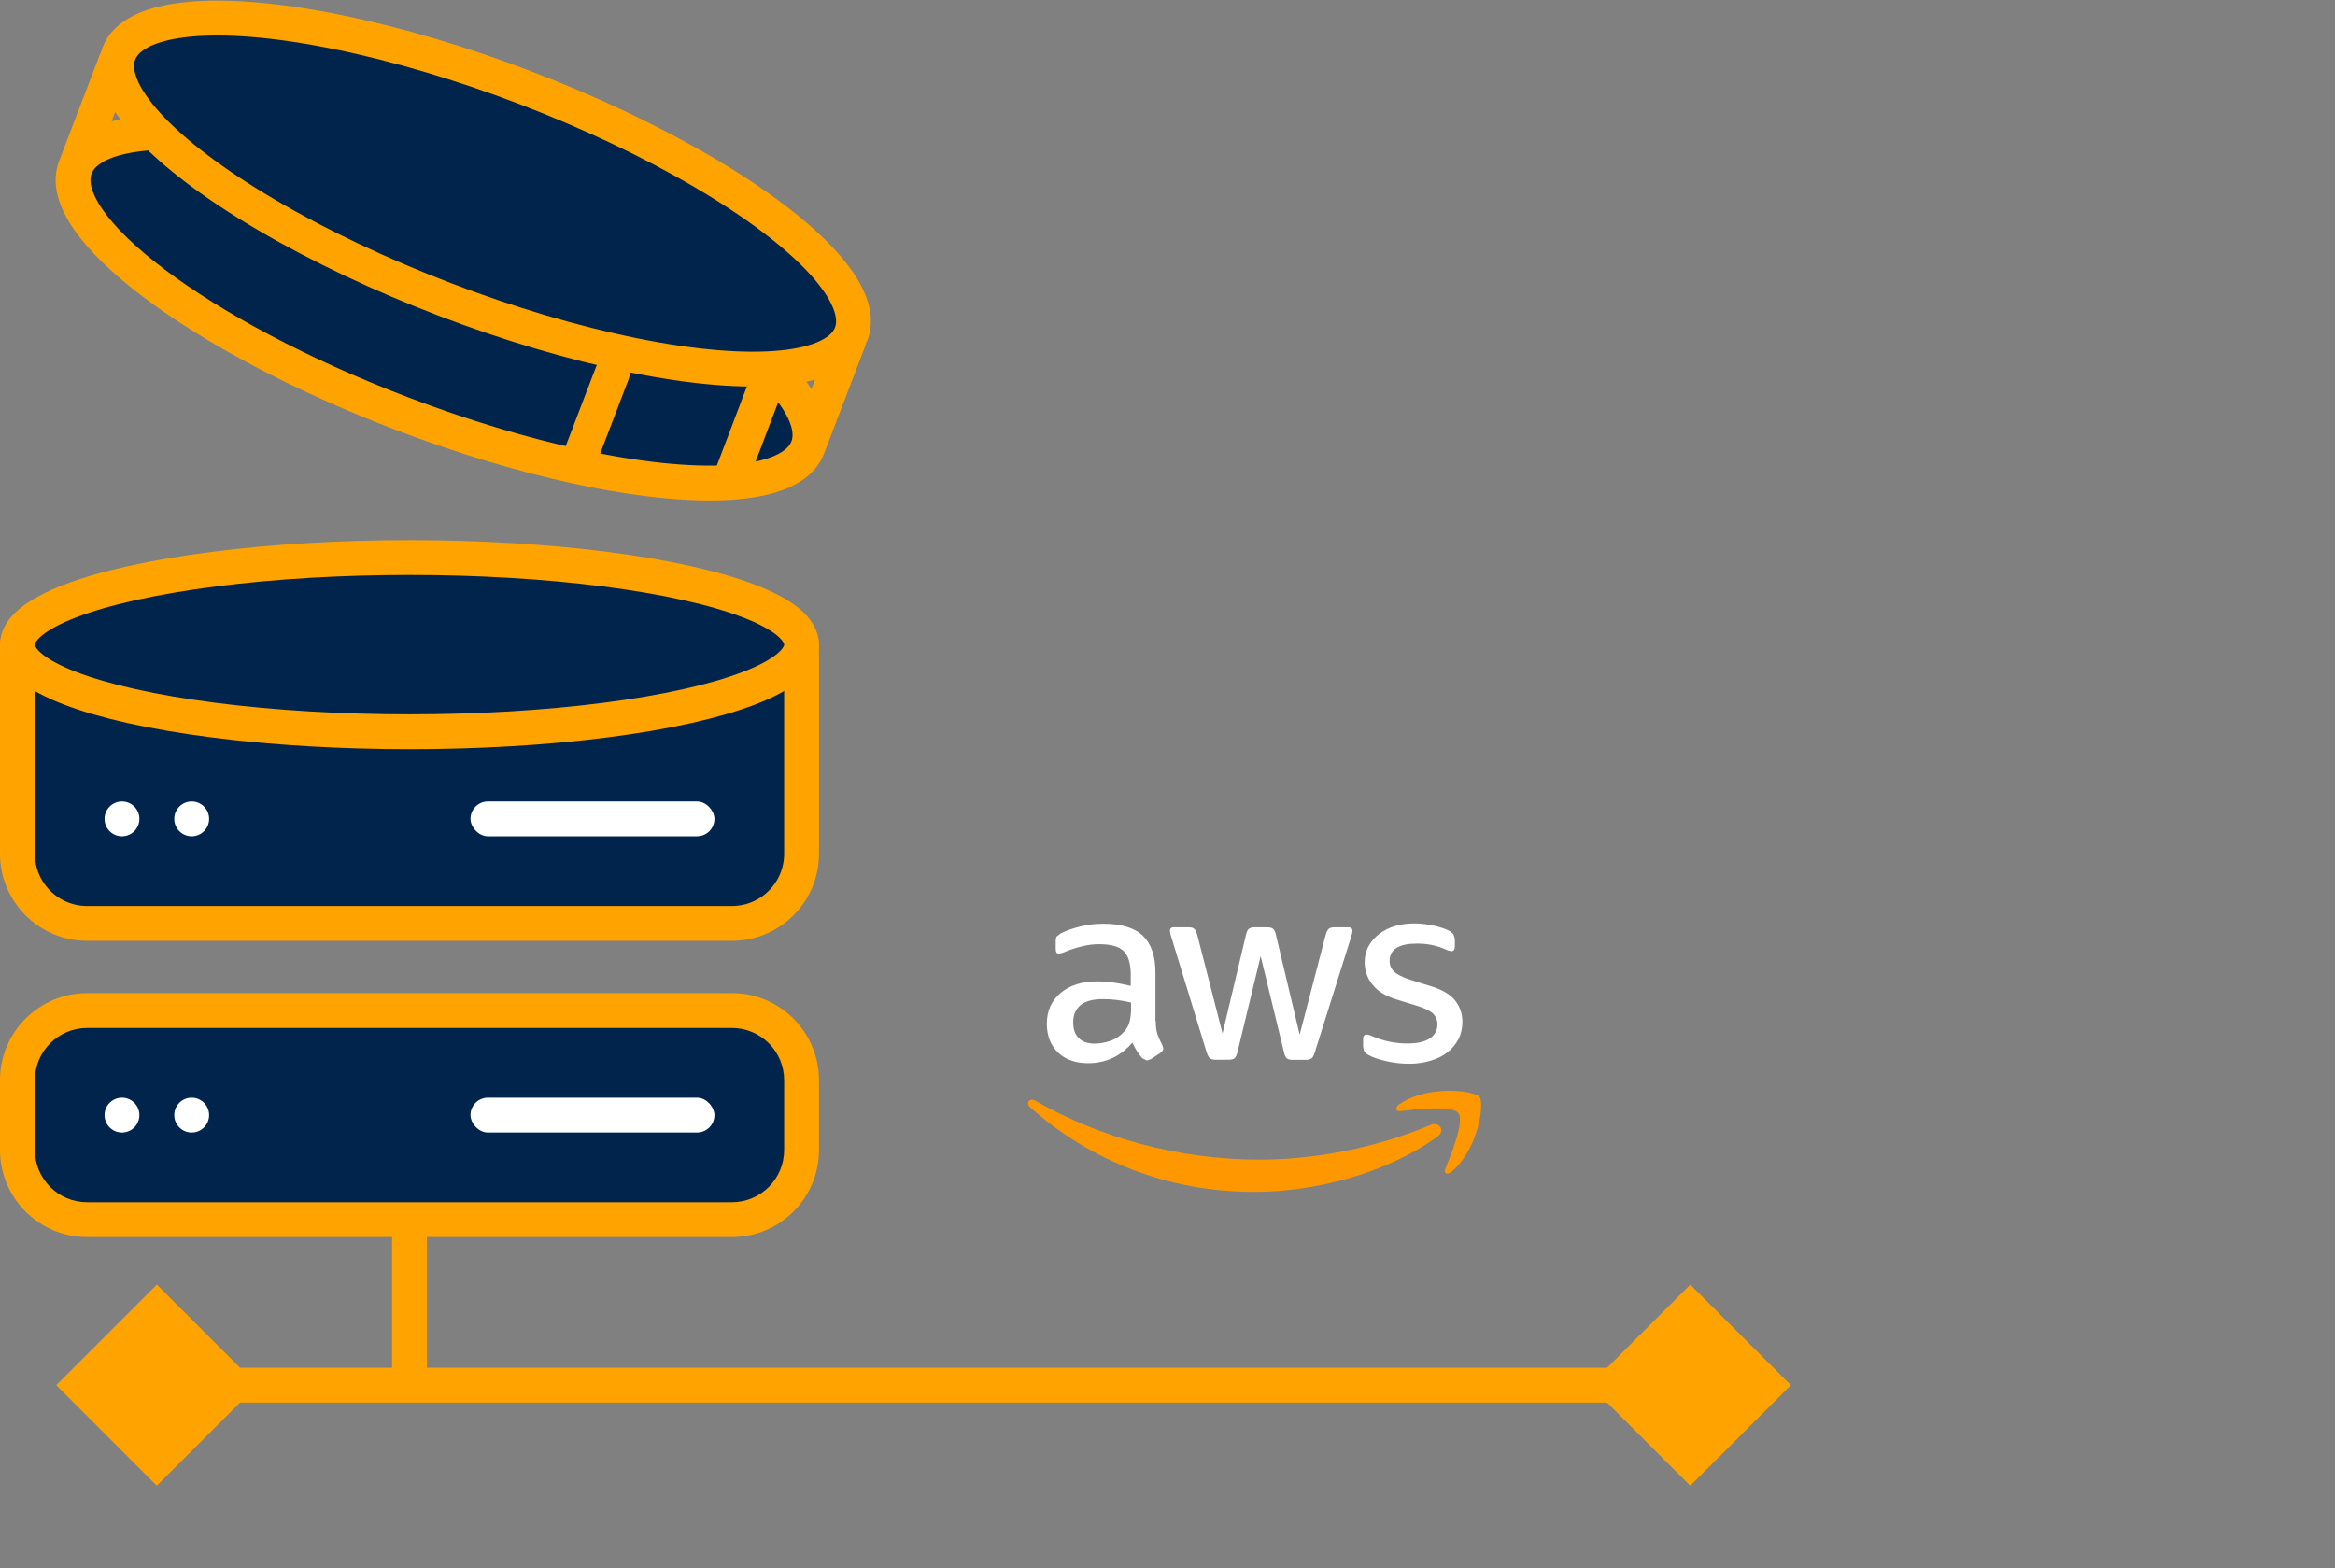 <svg xmlns="http://www.w3.org/2000/svg" width="134" height="90" viewBox="0 0 134 90" fill="none"><rect x="0" y="0" width="134" height="90" fill="#808080" stroke="none"/><path d="M1 37H46V49C46 51.209 44.209 53 42 53H5C2.791 53 1 51.209 1 49V37Z" fill="#00244C" stroke="#FFA300" stroke-width="2" stroke-linejoin="round"></path><ellipse cx="23.5" cy="37" rx="22.5" ry="5" fill="#00244C" stroke="#FFA300" stroke-width="2"></ellipse><path d="M46.352 25.688C45.894 26.885 44.268 27.542 41.838 27.691C39.539 27.831 36.52 27.516 33.089 26.771C29.991 26.098 26.557 25.074 23.015 23.719C11.409 19.279 3.04 12.962 4.323 9.609C5.605 6.256 16.054 7.137 27.66 11.578C39.266 16.018 47.635 22.335 46.352 25.688Z" fill="#00244C"></path><path d="M46.352 25.688C47.635 22.335 39.266 16.018 27.66 11.578C16.054 7.137 5.605 6.256 4.323 9.609M46.352 25.688L48.675 19.617M46.352 25.688C45.894 26.885 44.268 27.542 41.838 27.691M4.323 9.609C3.04 12.962 11.409 19.279 23.015 23.719C26.557 25.074 29.991 26.098 33.089 26.771M4.323 9.609L6.645 3.538M41.838 27.691L44 22M41.838 27.691C39.539 27.831 36.52 27.516 33.089 26.771M33.089 26.771L35.144 21.4" stroke="#FFA300" stroke-width="2" stroke-linecap="round"></path><ellipse cx="27.838" cy="11.111" rx="22.5" ry="6.5" transform="rotate(20.936 27.838 11.111)" fill="#00244C" stroke="#FFA300" stroke-width="2"></ellipse><path d="M1 62C1 59.791 2.791 58 5 58H42C44.209 58 46 59.791 46 62V66C46 68.209 44.209 70 42 70H23.5H5C2.791 70 1 68.209 1 66V62Z" fill="#00244C"></path><path d="M102.774 79.5L97 73.727L91.227 79.5L97 85.273L102.774 79.5ZM3.227 79.5L9 85.273L14.774 79.5L9 73.727L3.227 79.5ZM5 59H42V57H5V59ZM45 62V66H47V62H45ZM2 66V62H0V66H2ZM42 69H23.5V71H42V69ZM23.5 69H5V71H23.5V69ZM22.5 70V79.5H24.5V70H22.5ZM23.5 80.5H97V78.5H23.5V80.5ZM23.5 78.5H9V80.5H23.5V78.5ZM0 66C0 68.761 2.239 71 5 71V69C3.343 69 2 67.657 2 66H0ZM45 66C45 67.657 43.657 69 42 69V71C44.761 71 47 68.761 47 66H45ZM42 59C43.657 59 45 60.343 45 62H47C47 59.239 44.761 57 42 57V59ZM5 57C2.239 57 0 59.239 0 62H2C2 60.343 3.343 59 5 59V57Z" fill="#FFA300"></path><path d="M59.115 63.548C62.506 66.582 66.993 68.407 71.974 68.407C75.528 68.407 79.662 67.303 82.506 65.221C82.973 64.876 82.567 64.354 82.091 64.568C78.9 65.905 75.433 66.556 72.276 66.556C67.597 66.556 63.076 65.279 59.41 63.172C59.089 62.983 58.847 63.309 59.115 63.548Z" fill="#FF9800"></path><path d="M83.293 67.259C84.815 65.991 85.213 63.344 84.902 62.957C84.591 62.58 81.918 62.255 80.293 63.386C80.042 63.565 80.085 63.806 80.361 63.772C81.287 63.66 83.328 63.421 83.692 63.883C84.055 64.338 83.285 66.249 82.939 67.097C82.835 67.353 83.06 67.456 83.293 67.259Z" fill="#FF9800"></path><path d="M77.613 53.436C77.613 53.291 77.534 53.221 77.397 53.221H76.593L76.556 53.22C76.444 53.22 76.34 53.252 76.254 53.307C76.194 53.358 76.133 53.471 76.081 53.642L74.585 59.384L73.219 53.642C73.185 53.479 73.123 53.358 73.055 53.307C72.986 53.249 72.873 53.221 72.709 53.221H72.019L71.982 53.22C71.867 53.22 71.76 53.252 71.671 53.307C71.602 53.358 71.55 53.471 71.507 53.642L70.158 59.314L68.704 53.642C68.653 53.479 68.602 53.358 68.531 53.307C68.472 53.249 68.359 53.221 68.195 53.221H67.347C67.209 53.221 67.14 53.299 67.14 53.436L67.141 53.442C67.154 53.563 67.181 53.68 67.218 53.779L69.249 60.404C69.301 60.566 69.362 60.687 69.431 60.738C69.501 60.798 69.604 60.824 69.761 60.824L70.504 60.823C70.659 60.823 70.78 60.797 70.85 60.737C70.919 60.676 70.97 60.566 71.013 60.393L72.346 54.876L73.687 60.402C73.72 60.574 73.781 60.686 73.849 60.745C73.92 60.806 74.032 60.83 74.196 60.83H74.939L74.971 60.831C75.081 60.831 75.184 60.799 75.268 60.745C75.338 60.693 75.398 60.583 75.45 60.41L77.534 53.787L77.53 53.797L77.594 53.574L77.613 53.436ZM82.489 58.793V58.817C82.489 59.15 82.311 59.442 82.039 59.607C81.746 59.796 81.321 59.891 80.777 59.891C80.43 59.891 80.094 59.856 79.748 59.788C79.41 59.719 79.09 59.617 78.797 59.488L78.58 59.402L78.424 59.376C78.295 59.376 78.226 59.462 78.226 59.641V60.078L78.278 60.318C78.313 60.396 78.407 60.482 78.546 60.558C78.771 60.687 79.108 60.798 79.54 60.901C79.971 61.003 80.421 61.054 80.87 61.054C81.312 61.054 81.716 60.995 82.108 60.876C82.479 60.764 82.799 60.611 83.067 60.396C83.335 60.189 83.543 59.933 83.699 59.641C83.845 59.35 83.923 59.015 83.923 58.648C83.923 58.202 83.793 57.8 83.526 57.448C83.258 57.097 82.807 56.822 82.186 56.624L80.957 56.241C80.499 56.094 80.179 55.932 80.007 55.768C79.834 55.606 79.747 55.399 79.747 55.159C79.747 54.807 79.886 54.56 80.153 54.397C80.421 54.234 80.811 54.158 81.304 54.158H81.363C81.942 54.158 82.492 54.28 82.962 54.492L82.958 54.49C83.058 54.544 83.168 54.581 83.29 54.595C83.421 54.595 83.49 54.5 83.49 54.32V53.918L83.491 53.89L83.413 53.635L83.412 53.633C83.344 53.546 83.257 53.473 83.153 53.421C83.067 53.369 82.946 53.317 82.791 53.266C82.636 53.215 82.47 53.172 82.298 53.129C82.116 53.095 81.935 53.061 81.737 53.034C81.546 53.008 81.347 53 81.157 53C80.777 53 80.414 53.044 80.068 53.146C79.721 53.248 79.428 53.394 79.168 53.591C78.908 53.779 78.701 54.019 78.546 54.293C78.391 54.568 78.313 54.885 78.313 55.244C78.315 55.716 78.477 56.148 78.746 56.486C79.031 56.872 79.498 57.163 80.129 57.36L81.382 57.746C81.805 57.884 82.1 58.03 82.256 58.192C82.401 58.342 82.49 58.544 82.49 58.769V58.793H82.489ZM63.897 56.394C63.577 56.35 63.275 56.325 62.98 56.325C62.09 56.325 61.39 56.548 60.862 56.994C60.336 57.438 60.076 58.03 60.076 58.759C60.076 59.446 60.291 59.994 60.715 60.405C61.138 60.816 61.719 61.021 62.444 61.021C63.464 61.021 64.313 60.627 64.986 59.84L65.004 59.879C65.086 60.049 65.176 60.214 65.256 60.346L65.263 60.356C65.353 60.498 65.454 60.629 65.567 60.748L65.825 60.867H65.826L66.05 60.79L66.595 60.43C66.708 60.343 66.76 60.257 66.76 60.172L66.699 59.976C66.578 59.753 66.491 59.547 66.422 59.357C66.361 59.169 66.326 58.913 66.326 58.596L66.309 58.597V55.82C66.309 54.878 66.068 54.175 65.593 53.713C65.108 53.251 64.356 53.018 63.327 53.018H63.277C62.815 53.018 62.367 53.077 61.977 53.181C61.553 53.284 61.19 53.412 60.888 53.566L60.884 53.567L60.645 53.745C60.602 53.805 60.585 53.907 60.585 54.046V54.465C60.585 54.645 60.645 54.731 60.767 54.731H60.768L60.904 54.706L60.922 54.701C61.026 54.669 61.127 54.632 61.208 54.594C61.51 54.474 61.822 54.379 62.142 54.303C62.461 54.225 62.773 54.192 63.077 54.192C63.742 54.192 64.209 54.32 64.485 54.586C64.754 54.851 64.891 55.306 64.891 55.957V56.583C64.547 56.505 64.216 56.436 63.897 56.394ZM64.909 57.541V57.902C64.909 58.193 64.874 58.441 64.823 58.647C64.771 58.853 64.668 59.032 64.528 59.196C64.295 59.453 64.018 59.641 63.707 59.744C63.395 59.847 63.101 59.898 62.816 59.898C62.418 59.898 62.114 59.795 61.909 59.581C61.692 59.376 61.589 59.075 61.589 58.672C61.589 58.244 61.727 57.919 62.012 57.687C62.298 57.455 62.721 57.344 63.301 57.344C63.588 57.344 63.87 57.363 64.113 57.395L64.15 57.399C64.425 57.436 64.695 57.487 64.909 57.541Z" fill="white"></path><circle cx="7" cy="64" r="1" fill="white"></circle><circle cx="11" cy="64" r="1" fill="white"></circle><rect x="27" y="63" width="14" height="2" rx="1" fill="white"></rect><circle cx="7" cy="47" r="1" fill="white"></circle><circle cx="11" cy="47" r="1" fill="white"></circle><rect x="27" y="46" width="14" height="2" rx="1" fill="white"></rect></svg>